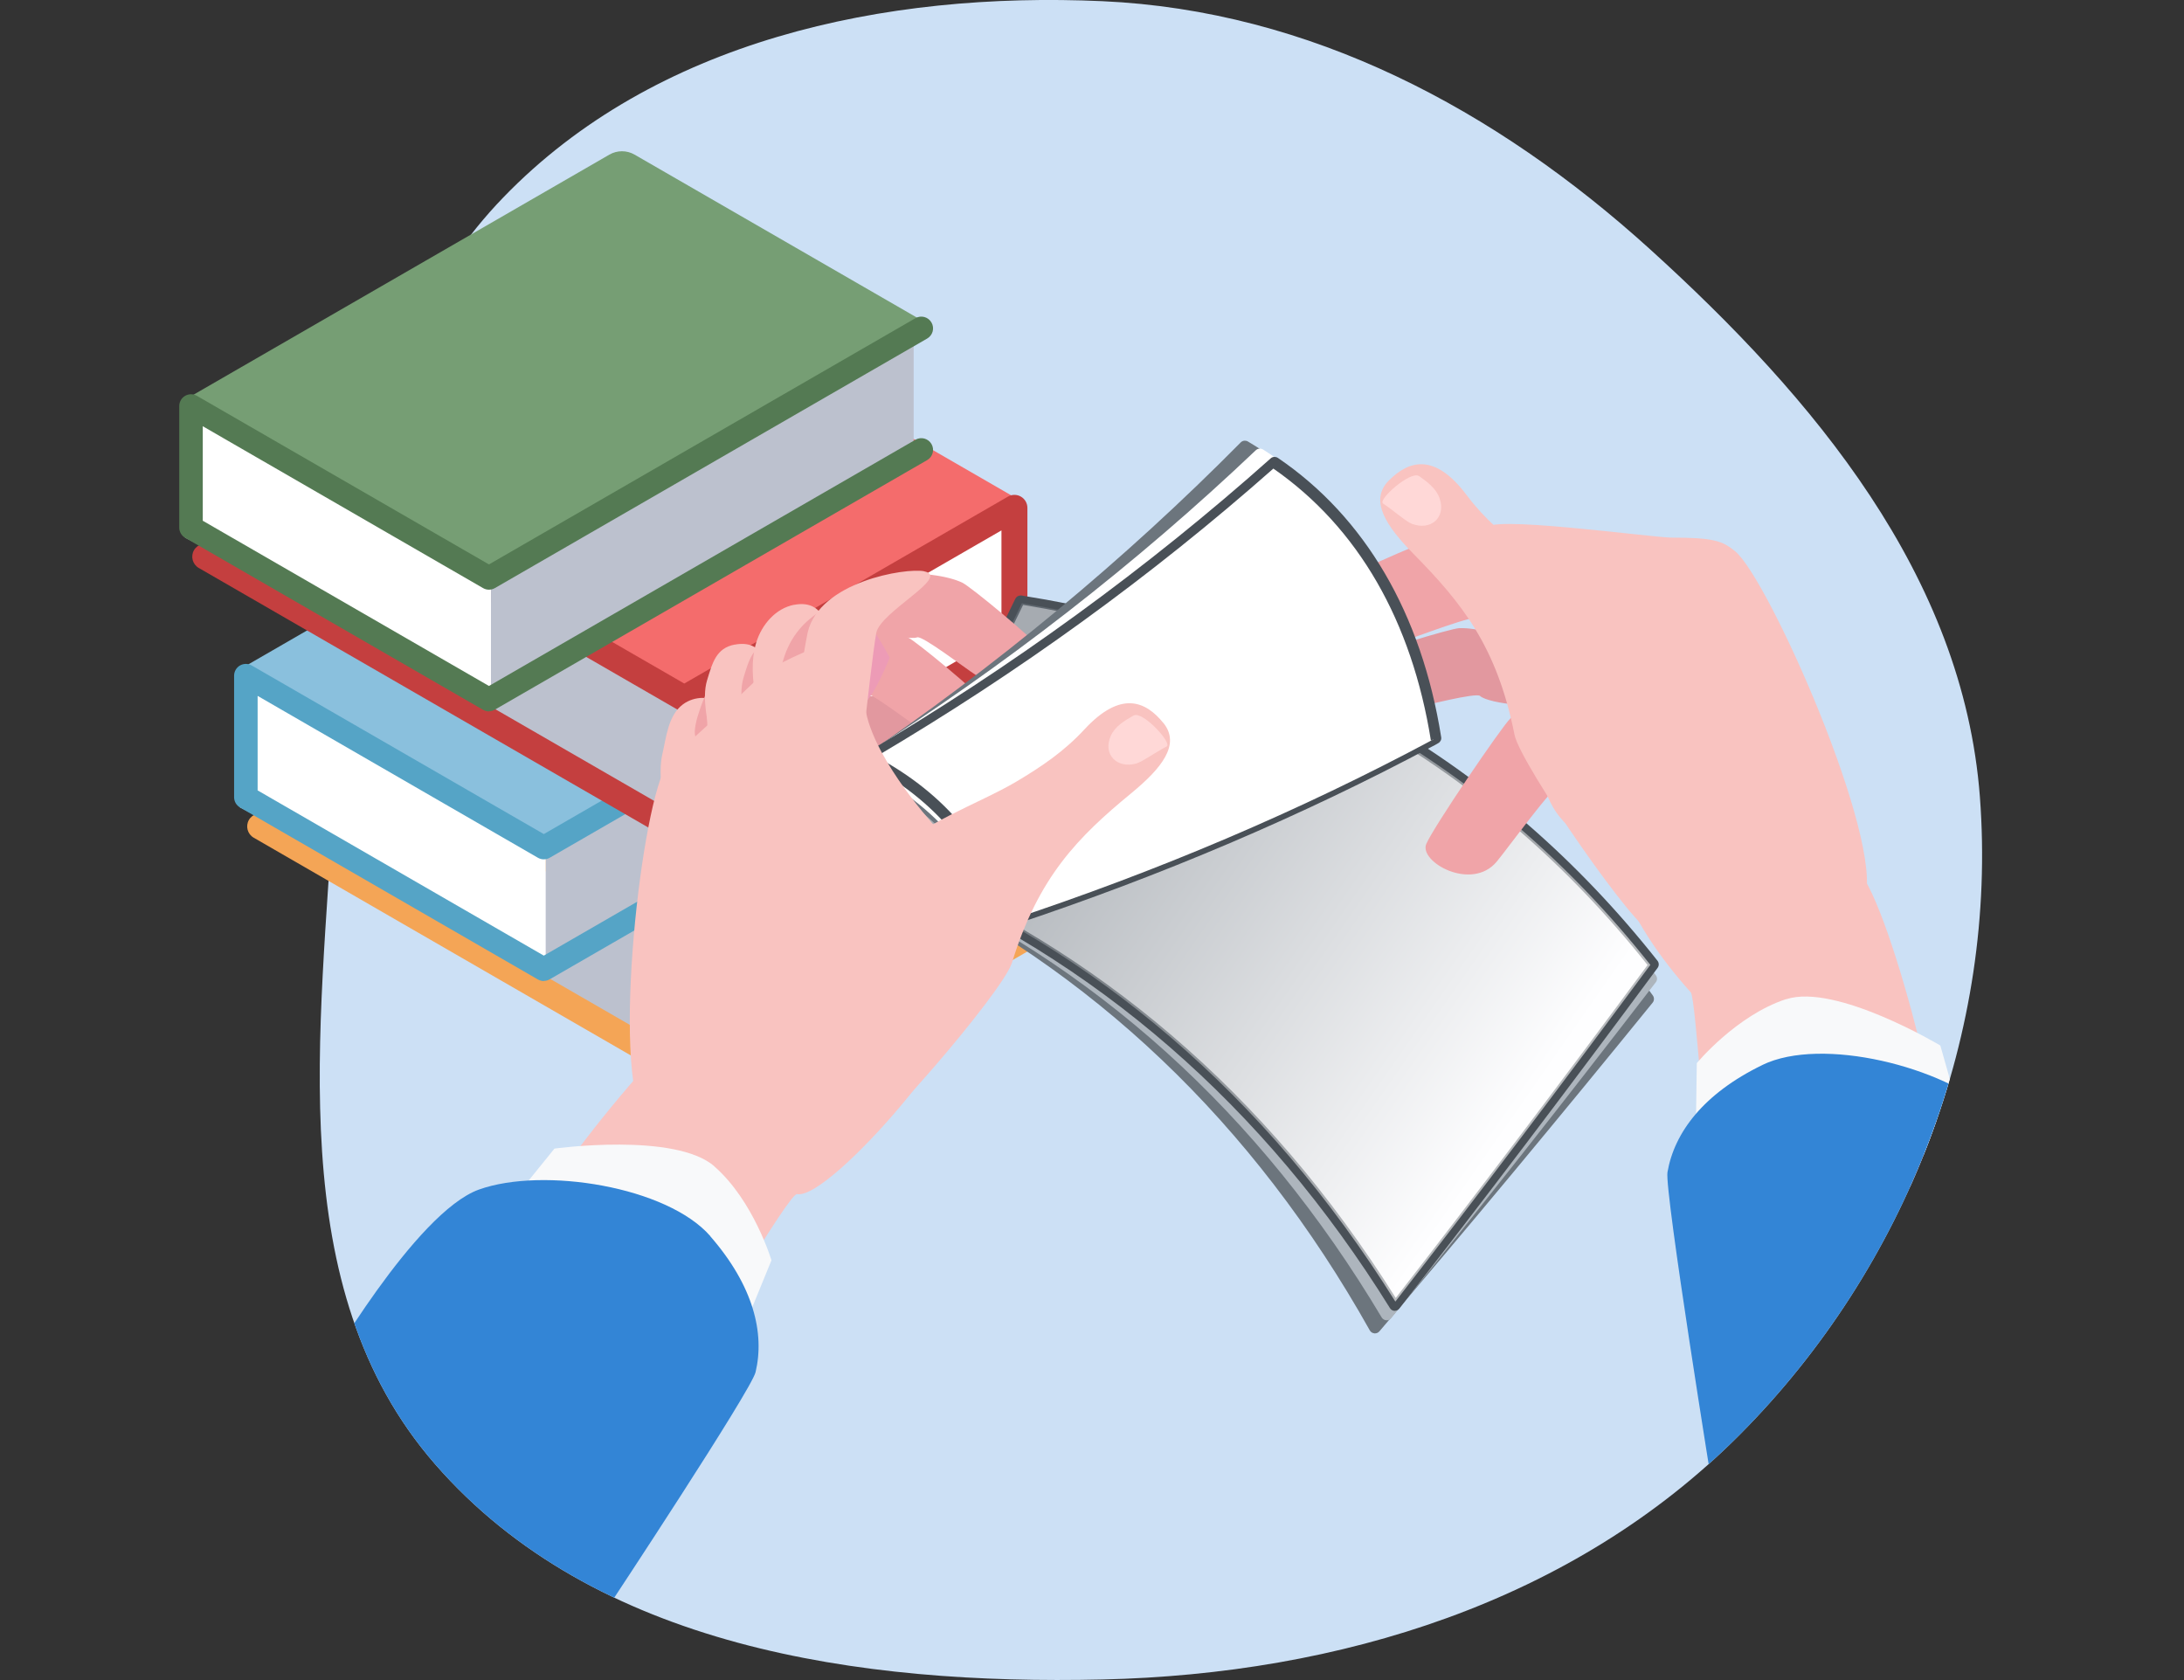 <?xml version="1.0" encoding="UTF-8"?>
<svg xmlns="http://www.w3.org/2000/svg" width="260" height="200" xmlns:xlink="http://www.w3.org/1999/xlink" viewBox="0 0 260 200">
  <rect x="0" y="0" width="260" height="200" fill="#333333" stroke="none"/>
  <defs>
    <style>
      .cls-1 {
        fill: #fdfdff;
      }

      .cls-2 {
        fill: #8ac0dd;
      }

      .cls-3 {
        fill: #f9c3c0;
      }

      .cls-4 {
        fill: #769e74;
      }

      .cls-5 {
        fill: #bcc1ce;
      }

      .cls-6 {
        fill: #fff;
      }

      .cls-7 {
        fill: #ffd8d7;
      }

      .cls-8 {
        fill: #f46c6c;
      }

      .cls-9 {
        fill: #f4a556;
      }

      .cls-10 {
        fill: url(#_名称未設定グラデーション_11);
        mix-blend-mode: multiply;
        opacity: .6;
      }

      .cls-11 {
        fill: #547a53;
      }

      .cls-12 {
        isolation: isolate;
      }

      .cls-13 {
        fill: #f7cb6b;
      }

      .cls-14 {
        fill: #adb5bd;
      }

      .cls-15 {
        fill: #f8f9fa;
      }

      .cls-16 {
        fill: #3385d6;
      }

      .cls-17 {
        clip-rule: evenodd;
        fill: none;
      }

      .cls-18 {
        fill: #ed9bb6;
      }

      .cls-19 {
        fill: #f0a4a8;
      }

      .cls-20 {
        fill: #6c757d;
      }

      .cls-21 {
        fill: #cce0f5;
        fill-rule: evenodd;
      }

      .cls-22 {
        fill: #495057;
      }

      .cls-23 {
        fill: #c43f3f;
      }

      .cls-24 {
        fill: #55a4c6;
      }

      .cls-25 {
        fill: #e2989f;
      }

      .cls-26 {
        clip-path: url(#clippath);
      }
    </style>
    <clipPath id="clippath">
      <path class="cls-17" d="M131.23.14c24.77,1.12,46.81,12.87,65.19,29.52,19.54,17.71,37.28,38.89,39.28,65.18,2.13,28.02-8.74,55.98-28.55,75.91-19.87,19.99-47.74,28.54-75.91,29.18-28.92.66-60.46-3.82-79.45-25.64-18.29-21-13.55-51.65-12.05-79.45,1.38-25.65,2.32-52.86,20.17-71.33C77.97,4.81,105.24-1.03,131.23.14Z"/>
    </clipPath>
    <linearGradient id="_名称未設定グラデーション_11" data-name="名称未設定グラデーション 11" x1="114.57" y1="85.37" x2="181.39" y2="131.87" gradientUnits="userSpaceOnUse">
      <stop offset=".03" stop-color="#6c757d"/>
      <stop offset="1" stop-color="#fff"/>
    </linearGradient>
  </defs>
  <g class="cls-12">
    <g id="_x32_.原稿の枚数">
      <g>
        <path class="cls-21" d="M131.23.14c24.77,1.12,46.81,12.87,65.19,29.52,19.54,17.71,37.28,38.89,39.28,65.18,2.13,28.02-8.74,55.98-28.55,75.91-19.87,19.99-47.74,28.54-75.91,29.18-28.92.66-60.46-3.82-79.45-25.64-18.29-21-13.55-51.65-12.05-79.45,1.38-25.65,2.32-52.86,20.17-71.33C77.97,4.81,105.24-1.03,131.23.14Z"/>
        <g>
          <g>
            <polygon class="cls-6" points="126.93 93.36 128.09 109.96 87.74 130.86 87.74 115 126.93 93.36"/>
            <polygon class="cls-5" points="31.97 83.56 31.97 99.39 87.74 130.86 87.74 109.75 31.97 83.56"/>
            <g>
              <path class="cls-13" d="M128.42,91.93l-39.95,23.07-57.97-33.47,38.28-22.1c1.03-.6,2.3-.6,3.33,0l56.3,32.51Z"/>
              <path class="cls-9" d="M88.01,132.86c-.27,0-.53-.07-.77-.21l-57.04-32.93c-.74-.43-.99-1.37-.57-2.11.43-.74,1.37-.99,2.11-.57l56.26,32.48,37.76-21.8v-12.47s-36.99,21.35-36.99,21.35c-.48.28-1.07.28-1.55,0l-57.04-32.93c-.74-.43-.99-1.37-.57-2.11.43-.74,1.37-.99,2.11-.57l56.26,32.48,38.53-22.25c.48-.28,1.07-.28,1.55,0,.48.28.77.79.77,1.34v16.05c0,.55-.29,1.06-.77,1.34l-39.31,22.69c-.24.14-.51.21-.77.21Z"/>
            </g>
          </g>
          <g>
            <polygon class="cls-6" points="29.62 81.13 28.57 96.11 64.98 114.97 64.98 100.66 29.62 81.13"/>
            <polygon class="cls-5" points="115.31 72.29 115.31 86.57 64.98 114.97 64.98 95.93 115.31 72.29"/>
            <g>
              <path class="cls-2" d="M28.27,79.84l36.05,20.81,52.31-30.2-34.55-19.94c-.93-.54-2.08-.54-3.01,0l-50.81,29.33Z"/>
              <path class="cls-24" d="M64.74,116.77c.24,0,.48-.06.7-.19l51.47-29.71c.67-.39.9-1.24.51-1.91-.39-.67-1.24-.9-1.91-.51l-50.77,29.31-34.07-19.67v-11.25s33.37,19.27,33.37,19.27c.43.25.96.25,1.4,0l51.47-29.71c.67-.39.9-1.24.51-1.91-.39-.67-1.24-.9-1.91-.51l-50.77,29.31-34.77-20.07c-.43-.25-.96-.25-1.4,0-.43.25-.7.71-.7,1.21v14.48c0,.5.27.96.7,1.21l35.47,20.48c.22.12.46.19.7.19Z"/>
            </g>
          </g>
          <g>
            <polygon class="cls-6" points="120.39 61.25 121.55 77.85 81.2 98.75 81.2 82.89 120.39 61.25"/>
            <polygon class="cls-5" points="25.43 51.45 25.43 67.28 81.2 98.75 81.2 77.64 25.43 51.45"/>
            <g>
              <path class="cls-8" d="M121.89,59.82l-39.95,23.07L23.97,49.42l38.28-22.1c1.03-.6,2.3-.6,3.33,0l56.3,32.51Z"/>
              <path class="cls-23" d="M81.47,100.75c-.27,0-.53-.07-.77-.21l-57.04-32.93c-.74-.43-.99-1.37-.57-2.11.43-.74,1.37-.99,2.11-.57l56.26,32.48,37.76-21.8v-12.47s-36.99,21.35-36.99,21.35c-.48.28-1.07.28-1.55,0L23.66,51.57c-.74-.43-.99-1.37-.57-2.11.43-.74,1.37-.99,2.11-.57l56.26,32.48,38.53-22.25c.48-.28,1.07-.28,1.55,0,.48.28.77.79.77,1.34v16.05c0,.55-.29,1.06-.77,1.34l-39.31,22.69c-.24.14-.51.21-.77.21Z"/>
            </g>
          </g>
          <g>
            <polygon class="cls-6" points="23.08 49.03 22.04 64 58.45 82.86 58.45 68.55 23.08 49.03"/>
            <polygon class="cls-5" points="108.77 40.18 108.77 54.47 58.45 82.86 58.45 63.82 108.77 40.18"/>
            <g>
              <path class="cls-4" d="M21.74,47.74l36.05,20.81,52.31-30.2-34.55-19.94c-.93-.54-2.08-.54-3.01,0l-50.81,29.33Z"/>
              <path class="cls-11" d="M58.21,84.67c.24,0,.48-.06.7-.19l51.47-29.71c.67-.39.9-1.24.51-1.91-.39-.67-1.24-.9-1.91-.51l-50.77,29.31-34.07-19.67v-11.25s33.37,19.27,33.37,19.27c.43.25.96.25,1.4,0l51.47-29.71c.67-.39.9-1.24.51-1.91-.39-.67-1.24-.9-1.91-.51l-50.77,29.31-34.77-20.07c-.43-.25-.96-.25-1.4,0-.43.25-.7.71-.7,1.21v14.48c0,.5.27.96.7,1.21l35.47,20.48c.22.12.46.19.7.19Z"/>
            </g>
          </g>
        </g>
        <g class="cls-26">
          <g>
            <g>
              <path class="cls-25" d="M173.75,74.77c-1.08.05-10.37,2.88-11.6,3.65-1.28.8,2.71,6.43,5.97,5.86,1.48-.26,7.61-1.87,8.08-1.43.96.91,7.89,1.78,8.62.22,2.24-4.81-7.15-8.46-11.07-8.29Z"/>
              <path class="cls-19" d="M170.72,64.21c-1.31.21-11.82,4.88-13.08,5.98-1.31,1.13,5.47,7.3,9.28,6.16,1.73-.52,8.76-3.3,9.48-2.83,1.48.95,10.31,1.02,10.69-.94,1.17-6.06-11.6-9.11-16.37-8.36Z"/>
              <g>
                <path class="cls-20" d="M163.6,158.72c-.22-.02-.42-.15-.53-.35-13.87-24.73-33.13-43.05-57.24-54.46-.17-.08-.3-.23-.36-.41-.06-.18-.04-.37.05-.54,5.29-9.75,10.89-20.07,16.81-30.95.13-.24.37-.37.64-.36.03,0,.07,0,.11.01,31.12,6.38,55.92,22.14,73.69,46.85.18.25.17.6-.02.84-11.28,13.89-22.23,27.06-32.54,39.14-.14.16-.34.25-.56.24,0,0-.02,0-.03,0Z"/>
                <path class="cls-14" d="M165.03,157.17c-.22-.02-.43-.14-.54-.33-14.52-24.35-34.26-42.17-58.66-52.94-.17-.07-.31-.22-.37-.4-.06-.18-.05-.37.04-.54,5.03-9.88,10.36-20.35,15.99-31.39.12-.23.37-.38.62-.37.04,0,.07,0,.11,0,31.28,5.56,56.48,20.66,74.9,44.89.19.25.19.59,0,.84-10.91,14.19-21.51,27.63-31.5,39.99-.13.16-.34.26-.55.25h-.04Z"/>
                <path class="cls-22" d="M166.02,156.05c-.22-.01-.43-.13-.55-.33-14.97-24.08-35.04-41.51-59.64-51.83-.17-.07-.31-.21-.38-.39-.06-.18-.06-.37.02-.54,4.84-9.97,9.98-20.54,15.4-31.68.12-.24.36-.39.62-.39.03,0,.07,0,.11,0,31.38,4.97,56.85,19.6,75.72,43.48.19.24.2.59.02.84-10.64,14.39-20.99,28.03-30.75,40.56-.13.17-.33.27-.54.27h-.04Z"/>
                <g>
                  <path class="cls-1" d="M166.11,154.94c-15.51-24.82-35.85-41.77-59.73-51.77,4.81-9.89,9.9-20.34,15.27-31.36,30.07,4.85,55.55,18.73,74.82,43.05-10.59,14.31-20.71,27.68-30.36,40.09Z"/>
                  <path class="cls-22" d="M166.06,155.36c-15.54-25-35.96-42.04-59.96-52.1,4.85-9.98,9.98-20.54,15.4-31.68,30.29,4.8,55.94,18.73,75.29,43.23-10.72,14.5-20.97,28.01-30.74,40.55ZM106.66,103.06c23.77,9.97,44.03,26.81,59.5,51.45,9.54-12.28,19.53-25.48,29.98-39.63-19.18-24.13-44.49-37.96-74.34-42.87-5.32,10.91-10.37,21.26-15.14,31.04Z"/>
                </g>
                <path class="cls-10" d="M166.11,154.94c-15.51-24.82-35.85-41.77-59.73-51.77,4.81-9.89,9.9-20.34,15.27-31.36,30.07,4.85,55.55,18.73,74.82,43.05-10.59,14.31-20.71,27.68-30.36,40.09Z"/>
              </g>
              <path class="cls-25" d="M108.07,83.87c.98.46,8.46,6.66,9.29,7.84.87,1.23-4.98,4.88-7.76,3.1-1.26-.81-6.3-4.67-6.91-4.44-1.24.47-7.97-1.41-8.04-3.13-.21-5.3,9.86-5.05,13.41-3.38Z"/>
              <path class="cls-19" d="M108.07,75.87c.98.46,8.46,6.66,9.29,7.84.87,1.23-4.98,4.88-7.76,3.1-1.26-.81-6.3-4.67-6.91-4.44-1.24.47-7.97-1.41-8.04-3.13-.21-5.3,9.86-5.05,13.41-3.38Z"/>
              <path class="cls-19" d="M114.57,69.37c.98.46,8.46,6.66,9.29,7.84.87,1.23-4.98,4.88-7.76,3.1-1.26-.81-6.3-4.67-6.91-4.44-1.24.47-7.97-1.41-8.04-3.13-.21-5.3,9.86-5.05,13.41-3.38Z"/>
              <g>
                <path class="cls-20" d="M119.65,110.39c-.12,0-.23-.01-.34-.07-.17-.07-.3-.23-.36-.41-2.64-7.98-8.54-14.19-17.06-17.98-.23-.1-.39-.32-.41-.57-.02-.24.09-.48.3-.63,16.71-11.33,32.16-24.14,45.93-38.07.12-.12.28-.19.45-.2.13,0,.27.02.39.09,10.81,6.38,18.24,17.44,21.49,31.97.07.28-.05.57-.29.73l-.52.34s-.08.05-.13.07c-14.91,9.21-31.23,17.41-48.51,24.39-.04.03-.08.04-.12.06l-.63.24c-.07.03-.14.04-.2.04Z"/>
                <path class="cls-6" d="M119.65,110.4c-.12,0-.23-.02-.34-.08-.17-.08-.29-.24-.34-.41-2.39-8.06-8.09-14.47-16.49-18.51-.22-.11-.37-.33-.39-.58-.01-.25.11-.48.32-.62,17.05-10.8,32.9-23.12,47.1-36.61.13-.12.29-.18.45-.19.13,0,.27.03.39.1,10.6,6.72,17.68,18.01,20.48,32.63.05.28-.07.57-.32.72l-.53.33s-.09.04-.13.06c-15.19,8.73-31.76,16.42-49.25,22.84-.04.02-.08.04-.12.06l-.64.22c-.07.02-.13.03-.2.03Z"/>
                <path class="cls-22" d="M119.64,110.41c-.12,0-.23-.03-.34-.09-.16-.09-.28-.24-.33-.43-2.14-8.13-7.63-14.71-15.9-19.02-.22-.12-.37-.34-.37-.6,0-.25.12-.48.34-.61,17.38-10.25,33.61-22.06,48.24-35.1.13-.12.29-.17.46-.17.13,0,.27.04.39.12,10.38,7.05,17.11,18.55,19.44,33.25.05.28-.09.56-.34.7l-.54.31s-.09.04-.13.06c-15.46,8.25-32.26,15.41-49.95,21.29-.04.02-.08.04-.12.05l-.64.2c-.07.02-.14.03-.2.03Z"/>
                <g>
                  <path class="cls-6" d="M151.67,55.43c-14.68,13.04-30.66,24.61-47.82,34.74,8.36,4.41,13.92,11.04,16.12,19.45,17.85-5.9,34.75-13.07,50.65-21.59-2.28-14.33-8.71-25.57-18.95-32.6Z"/>
                  <path class="cls-22" d="M104.29,90.07c16.96-10.01,32.76-21.44,47.3-34.29,10.12,7.03,16.49,18.19,18.76,32.4.18-.1.36-.21.54-.31-2.29-14.45-8.79-25.76-19.15-32.79-14.83,13.22-30.98,24.94-48.35,35.19,8.43,4.4,14.03,11.02,16.25,19.45.21-.07.43-.13.64-.2-2.19-8.39-7.7-15.02-15.99-19.45Z"/>
                </g>
              </g>
            </g>
            <g>
              <path class="cls-18" d="M101.83,72.11c-1.14-1.32-4.23-.42-4.91,2.56-.49,2.18,1.95,10.84,4.96,9.86,1.91-.62,4.03-6.25,4.03-6.25,0,0-1.76-3.48-4.09-6.18Z"/>
              <g>
                <path class="cls-3" d="M86.53,87.64c.09-1.23.13-2.59-.63-3.56-1.05-1.34-3.24-1.25-4.6-.23-1.77,1.33-1.97,3.87-2.47,6.03-.38,1.68-.08,3.76.04,6.29.05.96,1.13,3.24,2.78,2.86,5.33-1.25,4.57-7.16,4.87-11.39Z"/>
                <path class="cls-19" d="M84.28,87.97c-.16-2.42-.1-5.71-.1-5.71,0,0-1.81,3.98-1.41,5.39s.88,4.68.88,4.68c0,0,.79-1.94.63-4.35Z"/>
                <path class="cls-3" d="M87.47,76.73c-2.2.42-2.65,2.13-3.3,4.27-.65,2.14.13,5.24.53,7.44.56,3.1.51,3.77,3.52,2.8,1.91-.62,4.19-1.64,4.64-3.78.39-1.85-.56-4.19-.9-5.99-.48-2.55-1.22-5.35-4.49-4.73Z"/>
                <path class="cls-19" d="M91.81,76.42c-2.2.42-2.65,2.13-3.3,4.27-.65,2.14.13,5.24.53,7.44.56,3.1.51,3.77,3.52,2.8,1.91-.62,4.19-1.64,4.64-3.78.39-1.85-.56-4.19-.9-5.99-.48-2.55-1.22-5.35-4.49-4.73Z"/>
                <path class="cls-3" d="M94.55,71.99c-2.2.42-3.87,2.36-4.52,4.5-.65,2.14-.45,4.44-.06,6.64.56,3.1,2.32,4.34,5.33,3.37,1.91-.62,4.19-1.64,4.64-3.78.39-1.85-.56-4.19-.9-5.99-.48-2.55-1.22-5.35-4.49-4.73Z"/>
                <path class="cls-19" d="M102.38,71.58c-2.19-.42-7.87,1.48-9.28,7.55-.71,3.07,2.69,7.34,5.84,7.55,2,.13,3.2-6.66,3.55-8.47.49-2.54,3.15-6.01-.11-6.63Z"/>
                <path class="cls-3" d="M110,68c-2.19-.42-12.44,1.23-13.85,7.3-.18.79-1.08,5.76-.79,6.62.83,2.48,7.7,3.37,7.7,3.37,0,0,.91-8.15,1.26-9.95.49-2.54,8.94-6.7,5.68-7.33Z"/>
                <path class="cls-3" d="M83.19,121.39c-5.46,2.27-25.58,29.39-23.71,30.62,3.21,2.12,19.39,6.95,23.1,7.95.92.25,11.37-17.99,12.31-17.81,4.01.75,22.83-21.41,19.11-23.15-4.61-2.15-28.23,1.32-30.81,2.39Z"/>
                <path class="cls-3" d="M90.22,80.77c-5,4.83-9.64,8.66-10.77,10.21-3.02,4.15-6.74,36.15-2.71,42.35,4.03,6.2,10.05-3.14,10.05-3.14,0,0,16.89-6.55,25.27-14.11,8.38-7.56-.09-16.98-.09-16.98,0,0-6.61-6.96-8.56-13.1-.47-1.48-.88-4.04-.4-6.81.35-2.01-2.12-2.87-5.2-2.31-.87.16-5.95,2.3-7.59,3.88Z"/>
                <path class="cls-3" d="M138.49,86.06c-2.1-2.59-5.06-3.91-9.4.78-2.42,2.61-5.06,4.4-8.12,6.22-4.4,2.61-11.71,5.08-15.03,8.97-1.65,1.93-5.49,7.74-5.74,10.26-.56,5.51-1.65,20.73,1.8,23.72,1.09.95,17.4-17.93,18.47-21.4,3.17-10.25,7.86-14.96,14.2-20.18,3.57-2.94,5.92-5.78,3.83-8.37Z"/>
                <path class="cls-7" d="M134.96,85.17c-1.07.61-2.2,1.28-2.71,2.4-1,2.2.68,3.95,2.99,3.33.72-.19,2.23-1.3,3.65-2.04.71-.37-2.87-4.28-3.93-3.68Z"/>
              </g>
              <g>
                <path class="cls-15" d="M85.04,138.85c4.69,4.1,6.8,11.18,6.8,11.18l-5.59,13.67-28.29-17.02,8.05-9.95s14.36-1.97,19.05,2.12Z"/>
                <path class="cls-16" d="M84.56,147.17c5.15,5.91,6.49,11.54,5.39,16.17-.51,2.17-17.35,27.65-17.35,27.65l-28.98.94-5.23-28.31s11.03-19.31,18.65-22.02c7.62-2.71,22.38-.36,27.53,5.56Z"/>
              </g>
            </g>
            <g>
              <path class="cls-19" d="M179.79,85.54c-1.05,1.02-9.09,12.84-9.99,14.91-.93,2.14,5.4,5.72,8.39,2.11,1.36-1.64,6.77-9.13,7.43-8.98,1.34.29,8.59-4.76,8.65-7.38.2-8.07-10.66-4.35-14.49-.65Z"/>
              <g>
                <path class="cls-3" d="M221.18,103.61c4.13,4.23,12.01,37.06,9.81,37.47-3.79.69-23.18-.53-26.99-1.07-.95-.13-2.08-21.17-2.72-21.88-7.28-8.12-13.28-19.12-7.5-28.79,2.61-4.37,25.45,12.28,27.41,14.28Z"/>
                <path class="cls-3" d="M199,64c5,0,6.05.39,7.55,1.61,3.98,3.24,17.76,34.38,15.45,41.39-2.31,7.02-12.52-1.61-12.52-1.61,0,0-10-.02-20.04-5.18-10.03-5.16-4.25-16.44-4.25-16.44,0,0-3.39-10.42-3.08-16.85.08-1.55-3.94-1.37-5.11-3.92-.85-1.85,19.72,1,22,1Z"/>
                <path class="cls-3" d="M165.34,57.2c2.35-2.36,5.43-3.37,9.27,1.75,2.13,2.84,4.58,4.9,7.43,7.02,4.1,3.05,11.12,6.27,14.02,10.48,1.44,2.09,4.66,8.26,4.65,10.8-.02,5.54-.5,20.79-4.25,23.41-1.19.83-15.45-19.63-16.16-23.19-2.09-10.52-6.27-15.69-12.03-21.54-3.25-3.29-5.29-6.36-2.94-8.72Z"/>
                <path class="cls-7" d="M168.95,56.68c1,.71,2.05,1.5,2.44,2.67.77,2.29-1.08,3.86-3.32,3-.7-.27-2.09-1.52-3.42-2.41-.67-.44,3.3-3.96,4.29-3.26Z"/>
              </g>
              <g>
                <path class="cls-15" d="M212.63,118.94c-5.92,1.93-10.63,7.62-10.63,7.62l-.21,14.77,32.7-4.56-3.5-12.31s-12.43-7.44-18.35-5.51Z"/>
                <path class="cls-16" d="M209.81,126.78c-7.05,3.42-10.49,8.07-11.3,12.76-.38,2.2,5.49,38.45,5.49,38.45l24.34-4.59,17.5-13.38s-2.58-22.09-8.52-27.57c-5.95-5.48-20.45-9.1-27.5-5.68Z"/>
              </g>
            </g>
          </g>
        </g>
      </g>
    </g>
  </g>
</svg>